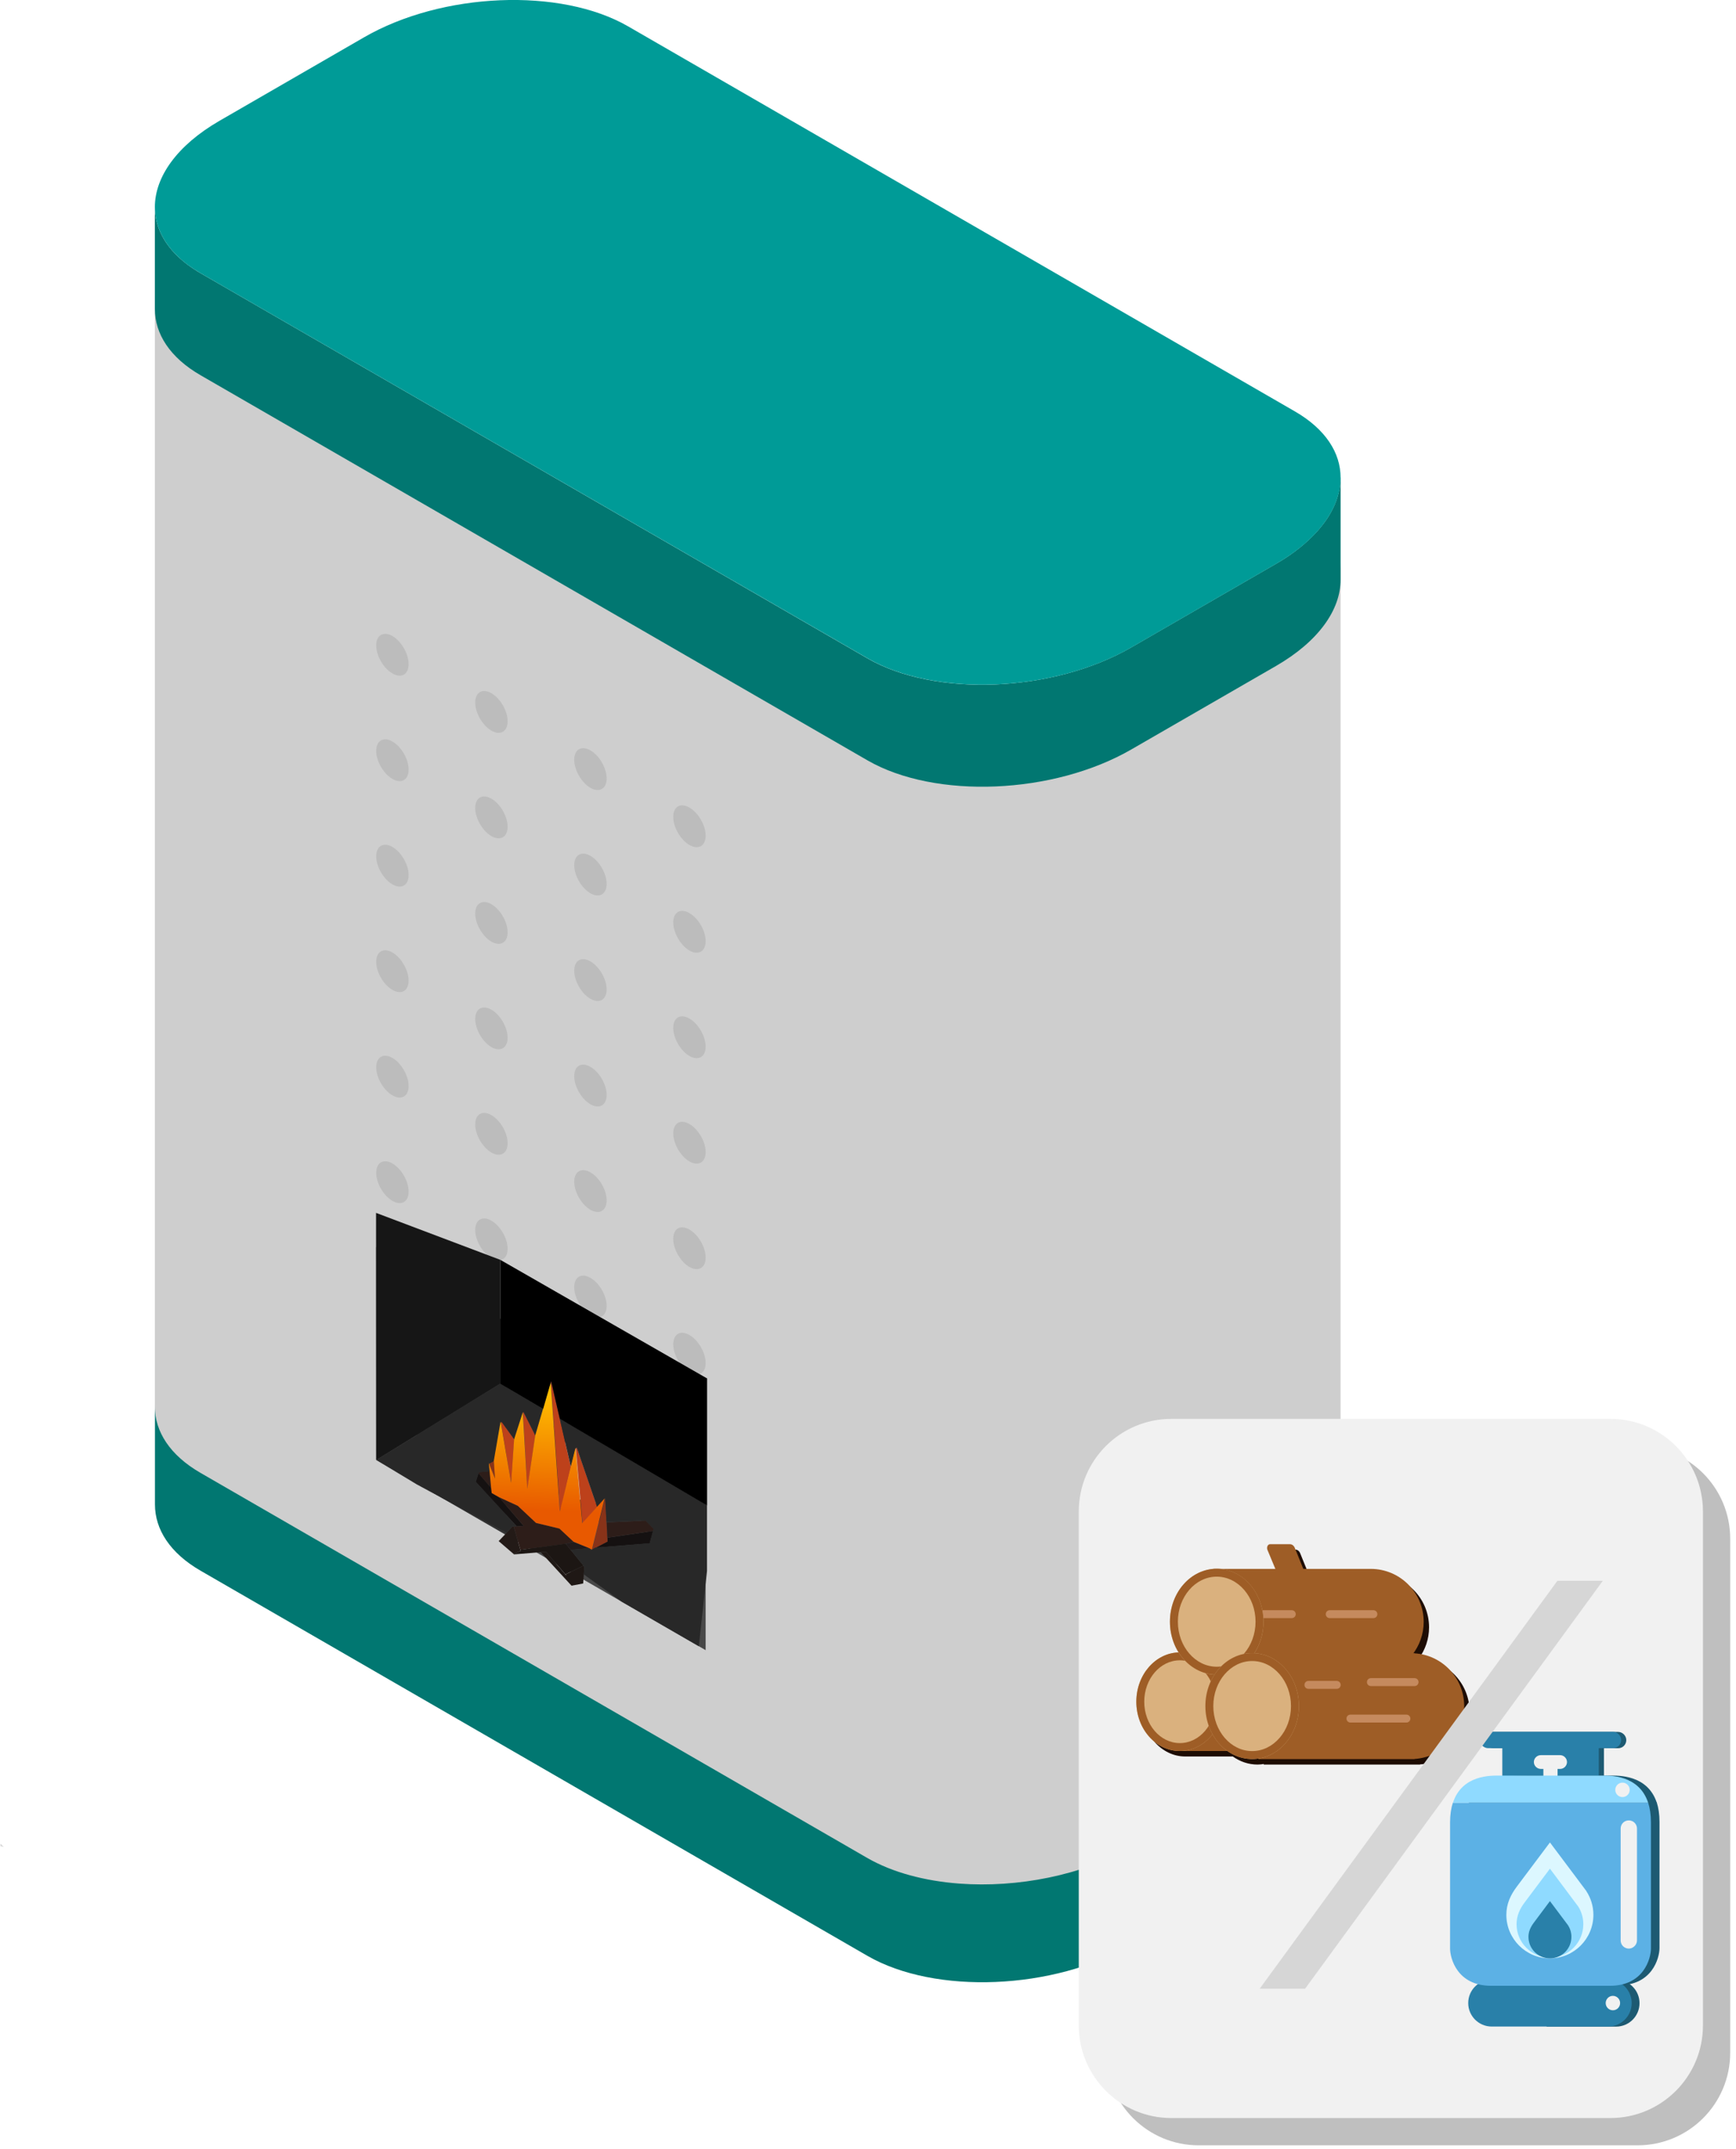 <svg width="219" height="271" viewBox="0 0 219 271" fill="none" xmlns="http://www.w3.org/2000/svg">
<g clip-path="url(#clip0_768_7246)">
<path d="M0.061 232.53V232.84C0.201 232.87 0.331 232.9 0.471 232.94C0.341 232.8 0.201 232.67 0.061 232.53Z" fill="#D6D6D6"/>
<path fill-rule="evenodd" clip-rule="evenodd" d="M169.119 211.02V223.89C169.119 227.68 166.349 231.67 160.959 234.78L142.739 245.29C132.889 250.99 117.979 251.6 109.439 246.68L25.319 198.11C21.449 195.88 19.549 192.89 19.549 189.75V176.88C19.549 179.09 20.489 181.23 22.399 183.08C23.199 183.85 24.179 184.58 25.319 185.24L109.439 233.81C117.979 238.74 132.889 238.12 142.739 232.42L160.959 221.9C163.179 220.63 164.939 219.19 166.259 217.7C168.159 215.56 169.109 213.25 169.109 211.02H169.119Z" fill="#017771"/>
<path fill-rule="evenodd" clip-rule="evenodd" d="M169.119 71.04V211.55C169.119 215.34 166.349 219.33 160.959 222.44L142.739 232.95C136.549 236.53 128.349 238.11 120.999 237.56C116.649 237.23 112.599 236.16 109.429 234.34L25.309 185.77C21.439 183.54 19.539 180.55 19.539 177.41V36.9C19.539 39.11 20.479 41.25 22.389 43.1C23.189 43.87 24.169 44.6 25.309 45.26L109.429 93.83C112.599 95.66 116.649 96.72 120.999 97.05C128.349 97.6 136.549 96.02 142.739 92.44L160.959 81.91C163.179 80.64 164.939 79.2 166.259 77.71C168.159 75.56 169.109 73.26 169.109 71.03L169.119 71.04Z" fill="#CECECE"/>
<path fill-rule="evenodd" clip-rule="evenodd" d="M169.119 60.24V73.11C169.119 76.9 166.349 80.89 160.959 84L142.739 94.51C132.889 100.21 117.979 100.82 109.439 95.9L25.309 47.33C21.439 45.1 19.539 42.11 19.539 38.97V26.1C19.539 28.31 20.479 30.45 22.389 32.3C23.189 33.07 24.169 33.8 25.309 34.46L109.429 83.03C117.969 87.96 132.879 87.34 142.729 81.64L160.949 71.12C163.169 69.85 164.929 68.41 166.249 66.92C168.149 64.78 169.099 62.47 169.099 60.24H169.119Z" fill="#017771"/>
<path fill-rule="evenodd" clip-rule="evenodd" d="M169.119 60.24C169.119 62.47 168.159 64.77 166.269 66.92C164.949 68.42 163.179 69.85 160.969 71.12L142.749 81.64C132.899 87.34 117.989 87.95 109.449 83.03L25.309 34.46C24.169 33.8 23.189 33.08 22.389 32.3C20.479 30.45 19.539 28.31 19.539 26.1C19.539 22.33 22.309 18.34 27.699 15.23L45.919 4.71C55.779 -0.99 70.699 -1.6 79.229 3.32L163.359 51.89C167.219 54.12 169.119 57.11 169.119 60.24Z" fill="#009B97"/>
<path fill-rule="evenodd" clip-rule="evenodd" d="M89.019 208.12L47.459 184.12V157.29L89.019 181.29V208.12Z" fill="#484848"/>
<path fill-rule="evenodd" clip-rule="evenodd" d="M63.868 193.6L52.568 187.08V160.25L63.868 166.77V193.6Z" fill="#343434"/>
<path fill-rule="evenodd" clip-rule="evenodd" d="M78.279 188.5C78.279 191.6 76.109 192.85 73.419 191.3C70.739 189.75 68.559 185.98 68.559 182.89C68.559 179.8 70.729 178.53 73.419 180.08C76.099 181.63 78.279 185.4 78.279 188.5Z" fill="#343434"/>
<path fill-rule="evenodd" clip-rule="evenodd" d="M86.46 193.23C86.46 195.13 85.13 195.9 83.48 194.95C81.83 194 80.5 191.69 80.5 189.78C80.5 187.87 81.83 187.11 83.48 188.06C85.13 189.01 86.46 191.32 86.46 193.23Z" fill="#343434"/>
<path fill-rule="evenodd" clip-rule="evenodd" d="M76.518 187.49C76.518 189.47 75.128 190.27 73.418 189.28C71.708 188.29 70.318 185.89 70.318 183.91C70.318 181.93 71.708 181.13 73.418 182.12C75.128 183.11 76.518 185.51 76.518 187.49Z" fill="#CECECE"/>
<path fill-rule="evenodd" clip-rule="evenodd" d="M51.549 150.28C51.549 148.98 50.629 147.39 49.509 146.74C48.379 146.09 47.459 146.62 47.459 147.92C47.459 149.22 48.379 150.81 49.509 151.46C50.639 152.11 51.549 151.58 51.549 150.28Z" fill="#BCBCBC"/>
<path fill-rule="evenodd" clip-rule="evenodd" d="M51.549 136.97C51.549 135.67 50.629 134.08 49.509 133.43C48.379 132.78 47.459 133.31 47.459 134.61C47.459 135.91 48.379 137.5 49.509 138.15C50.639 138.8 51.549 138.27 51.549 136.97Z" fill="#BCBCBC"/>
<path fill-rule="evenodd" clip-rule="evenodd" d="M51.549 123.67C51.549 122.37 50.629 120.78 49.509 120.13C48.379 119.48 47.459 120.01 47.459 121.31C47.459 122.61 48.379 124.2 49.509 124.85C50.639 125.5 51.549 124.97 51.549 123.67Z" fill="#BCBCBC"/>
<path fill-rule="evenodd" clip-rule="evenodd" d="M51.549 110.36C51.549 109.06 50.629 107.47 49.509 106.82C48.379 106.17 47.459 106.7 47.459 108C47.459 109.3 48.379 110.89 49.509 111.54C50.639 112.19 51.549 111.66 51.549 110.36Z" fill="#BCBCBC"/>
<path fill-rule="evenodd" clip-rule="evenodd" d="M51.549 97.06C51.549 95.75 50.629 94.17 49.509 93.52C48.379 92.87 47.459 93.4 47.459 94.7C47.459 96 48.379 97.59 49.509 98.24C50.639 98.89 51.549 98.36 51.549 97.06Z" fill="#BCBCBC"/>
<path fill-rule="evenodd" clip-rule="evenodd" d="M51.549 83.76C51.549 82.46 50.629 80.87 49.509 80.22C48.379 79.57 47.459 80.1 47.459 81.4C47.459 82.7 48.379 84.29 49.509 84.94C50.639 85.59 51.549 85.06 51.549 83.76Z" fill="#BCBCBC"/>
<path fill-rule="evenodd" clip-rule="evenodd" d="M64.039 157.49C64.039 156.19 63.119 154.6 61.989 153.95C60.859 153.3 59.949 153.83 59.949 155.13C59.949 156.43 60.869 158.02 61.989 158.67C63.119 159.32 64.039 158.79 64.039 157.49Z" fill="#BCBCBC"/>
<path fill-rule="evenodd" clip-rule="evenodd" d="M64.039 144.18C64.039 142.87 63.119 141.29 61.989 140.64C60.859 139.99 59.949 140.52 59.949 141.82C59.949 143.12 60.869 144.71 61.989 145.36C63.119 146.01 64.039 145.48 64.039 144.18Z" fill="#BCBCBC"/>
<path fill-rule="evenodd" clip-rule="evenodd" d="M64.039 130.88C64.039 129.58 63.119 127.99 61.989 127.34C60.859 126.69 59.949 127.22 59.949 128.52C59.949 129.82 60.869 131.41 61.989 132.06C63.119 132.71 64.039 132.18 64.039 130.88Z" fill="#BCBCBC"/>
<path fill-rule="evenodd" clip-rule="evenodd" d="M64.039 117.58C64.039 116.28 63.119 114.69 61.989 114.04C60.859 113.39 59.949 113.92 59.949 115.22C59.949 116.52 60.869 118.11 61.989 118.76C63.119 119.41 64.039 118.88 64.039 117.58Z" fill="#BCBCBC"/>
<path fill-rule="evenodd" clip-rule="evenodd" d="M64.039 104.27C64.039 102.97 63.119 101.38 61.989 100.73C60.859 100.08 59.949 100.61 59.949 101.91C59.949 103.21 60.869 104.8 61.989 105.45C63.119 106.1 64.039 105.57 64.039 104.27Z" fill="#BCBCBC"/>
<path fill-rule="evenodd" clip-rule="evenodd" d="M64.039 90.97C64.039 89.66 63.119 88.08 61.989 87.43C60.859 86.78 59.949 87.31 59.949 88.61C59.949 89.91 60.869 91.5 61.989 92.15C63.119 92.8 64.039 92.27 64.039 90.97Z" fill="#BCBCBC"/>
<path fill-rule="evenodd" clip-rule="evenodd" d="M76.529 164.7C76.529 163.4 75.62 161.81 74.48 161.16C73.35 160.51 72.439 161.04 72.439 162.34C72.439 163.64 73.359 165.23 74.48 165.88C75.609 166.53 76.529 166 76.529 164.7Z" fill="#BCBCBC"/>
<path fill-rule="evenodd" clip-rule="evenodd" d="M76.529 151.4C76.529 150.09 75.62 148.51 74.48 147.86C73.35 147.21 72.439 147.74 72.439 149.04C72.439 150.34 73.359 151.93 74.48 152.58C75.609 153.23 76.529 152.7 76.529 151.4Z" fill="#BCBCBC"/>
<path fill-rule="evenodd" clip-rule="evenodd" d="M76.529 138.09C76.529 136.79 75.62 135.2 74.48 134.55C73.35 133.9 72.439 134.43 72.439 135.73C72.439 137.03 73.359 138.62 74.48 139.27C75.609 139.92 76.529 139.39 76.529 138.09Z" fill="#BCBCBC"/>
<path fill-rule="evenodd" clip-rule="evenodd" d="M76.529 124.79C76.529 123.49 75.62 121.9 74.48 121.25C73.35 120.6 72.439 121.13 72.439 122.43C72.439 123.73 73.359 125.32 74.48 125.97C75.609 126.62 76.529 126.09 76.529 124.79Z" fill="#BCBCBC"/>
<path fill-rule="evenodd" clip-rule="evenodd" d="M76.529 111.48C76.529 110.18 75.62 108.59 74.48 107.94C73.35 107.29 72.439 107.82 72.439 109.12C72.439 110.42 73.359 112.01 74.48 112.66C75.609 113.31 76.529 112.78 76.529 111.48Z" fill="#BCBCBC"/>
<path fill-rule="evenodd" clip-rule="evenodd" d="M76.529 98.18C76.529 96.88 75.62 95.29 74.48 94.64C73.35 93.99 72.439 94.52 72.439 95.82C72.439 97.12 73.359 98.71 74.48 99.36C75.609 100.01 76.529 99.48 76.529 98.18Z" fill="#BCBCBC"/>
<path fill-rule="evenodd" clip-rule="evenodd" d="M89.02 171.91C89.02 170.61 88.1 169.02 86.97 168.37C85.84 167.72 84.93 168.25 84.93 169.55C84.93 170.85 85.85 172.44 86.97 173.09C88.1 173.74 89.02 173.21 89.02 171.91Z" fill="#BCBCBC"/>
<path fill-rule="evenodd" clip-rule="evenodd" d="M89.02 158.61C89.02 157.3 88.1 155.72 86.97 155.07C85.84 154.42 84.93 154.95 84.93 156.25C84.93 157.55 85.85 159.14 86.97 159.79C88.1 160.44 89.02 159.91 89.02 158.61Z" fill="#BCBCBC"/>
<path fill-rule="evenodd" clip-rule="evenodd" d="M89.02 145.3C89.02 144 88.1 142.41 86.97 141.76C85.84 141.11 84.93 141.64 84.93 142.94C84.93 144.24 85.85 145.83 86.97 146.48C88.1 147.13 89.02 146.6 89.02 145.3Z" fill="#BCBCBC"/>
<path fill-rule="evenodd" clip-rule="evenodd" d="M89.02 132C89.02 130.7 88.1 129.11 86.97 128.46C85.84 127.81 84.93 128.34 84.93 129.64C84.93 130.94 85.85 132.53 86.97 133.18C88.1 133.83 89.02 133.3 89.02 132Z" fill="#BCBCBC"/>
<path fill-rule="evenodd" clip-rule="evenodd" d="M89.02 118.7C89.02 117.4 88.1 115.81 86.97 115.16C85.84 114.51 84.93 115.04 84.93 116.34C84.93 117.64 85.85 119.23 86.97 119.88C88.1 120.53 89.02 120 89.02 118.7Z" fill="#BCBCBC"/>
<path fill-rule="evenodd" clip-rule="evenodd" d="M89.02 105.39C89.02 104.09 88.1 102.5 86.97 101.85C85.84 101.2 84.93 101.73 84.93 103.03C84.93 104.33 85.85 105.92 86.97 106.57C88.1 107.22 89.02 106.69 89.02 105.39Z" fill="#BCBCBC"/>
<path fill-rule="evenodd" clip-rule="evenodd" d="M63.898 193.31L64.638 192.52H64.808L65.648 195.47L65.678 195.54L65.708 195.62L64.768 195.97L62.908 194.37L63.908 193.32L63.898 193.31Z" fill="#231A17"/>
<path fill-rule="evenodd" clip-rule="evenodd" d="M68.209 195.77L68.869 195.72L71.329 198.58L71.449 198.71L71.369 198.55L73.609 197.47L73.719 197.61L73.649 198.58L73.569 199.71L72.099 199.99L68.219 195.77H68.209Z" fill="#1F1815"/>
<path fill-rule="evenodd" clip-rule="evenodd" d="M75.129 195.2L81.969 194.65L82.389 193.09L76.62 193.94L76.65 194.41H76.639L75.139 195.2H75.129ZM61.98 187.69L60.359 185.8L60.02 186.89L65.18 192.5L66.07 192.46L62.969 188.85L62.039 188.32L61.969 187.69H61.98Z" fill="#151111"/>
<path fill-rule="evenodd" clip-rule="evenodd" d="M76.319 189V189.03L74.699 195.44L75.129 195.21L76.629 194.43H76.639L76.609 193.94L76.519 192.01L76.339 188.92L76.299 189.01H76.309L76.319 189ZM62.469 186.5L62.319 184.24L61.709 184.59L62.469 186.5Z" fill="#883319"/>
<path fill-rule="evenodd" clip-rule="evenodd" d="M82.389 193.08L82.459 192.82L81.449 191.78L76.529 192L76.619 193.93L82.389 193.08ZM72.389 194.47L70.599 192.8L67.649 192.09L65.339 189.93L62.979 188.85L66.079 192.46L65.189 192.5H64.809L65.649 195.47L71.369 194.7L72.389 194.47ZM60.409 185.68L60.369 185.8L61.989 187.69L61.789 185.53L60.409 185.68Z" fill="#2D1D19"/>
<path fill-rule="evenodd" clip-rule="evenodd" d="M71.37 194.7L71.99 195.47L73.61 197.46L71.37 198.54L71.33 198.57L68.87 195.71L68.21 195.76L64.84 196.04L64.76 195.96L65.7 195.61L65.67 195.53L65.71 195.49L65.64 195.46L71.36 194.69L71.37 194.7Z" fill="#1C1613"/>
<path fill-rule="evenodd" clip-rule="evenodd" d="M71.369 194.7L72.389 194.47L74.359 195.27L71.989 195.47L71.369 194.7Z" fill="#221B1B"/>
<path fill-rule="evenodd" clip-rule="evenodd" d="M70.67 190.66L72.03 185.08L70.61 178.93L69.53 174.26L69.49 174.22V174.29L70.66 190.66H70.67ZM65.98 178.13V178.16L66.53 187.78L67.53 181.06L66.03 178.09H65.96L65.97 178.13H65.98ZM63.18 179.38L64.49 187.04L64.87 181.54L63.28 179.33L63.19 179.38H63.18ZM72.64 182.66L73.49 192.11L75.34 190.07L72.77 182.6L72.65 182.65L72.64 182.66Z" fill="#BD411B"/>
<path fill-rule="evenodd" clip-rule="evenodd" d="M63.898 193.31L64.638 192.52H65.189L60.029 186.9L60.368 185.81L60.408 185.69L61.788 185.54L61.688 184.53L61.718 184.6L62.328 184.25L63.169 179.38H63.199L63.298 179.34L64.888 181.55L65.978 178.17V178.14V178.09H66.049L67.549 181.07L68.538 177.7C66.739 176.64 64.928 175.58 63.129 174.52C57.908 177.73 52.699 180.93 47.478 184.14C49.178 185.17 50.889 186.2 52.589 187.22L63.919 193.33L63.898 193.31ZM72.638 182.66C72.638 182.66 72.719 182.62 72.758 182.6L75.329 190.07L76.299 189L76.338 188.9L76.519 191.99L81.439 191.77L82.448 192.81L82.379 193.07L81.959 194.63L75.118 195.18L74.689 195.41L74.459 195.59L74.659 195.43L74.349 195.25L71.978 195.45L73.599 197.45L73.709 197.59L73.638 198.56C75.228 199.71 76.819 200.85 78.409 202L88.159 207.63L89.189 198.14V189.85L70.609 178.91L72.028 185.06C72.228 184.25 72.428 183.45 72.638 182.65V182.66Z" fill="#282828"/>
<path fill-rule="evenodd" clip-rule="evenodd" d="M68.508 177.68L67.518 181.05L66.518 187.76L65.948 178.14L64.858 181.52L64.478 187.02L63.168 179.36H63.138L62.298 184.22L62.448 186.48L61.688 184.57L61.658 184.5L61.758 185.51L61.958 187.67L62.028 188.3L62.958 188.83L65.318 189.91L67.618 192.07L70.568 192.78L72.358 194.45L74.328 195.25L74.638 195.43L74.438 195.59L74.668 195.42L76.268 189.01V188.98V188.99L75.298 190.06L73.448 192.1L72.598 182.65V182.61L71.988 185.06L70.628 190.64L69.458 174.27L68.478 177.67L68.508 177.68Z" fill="url(#paint0_linear_768_7246)"/>
<path fill-rule="evenodd" clip-rule="evenodd" d="M69.499 174.22V174.29L68.519 177.69L63.109 174.51V158.89L89.199 173.85V189.87L70.619 178.93L69.539 174.26L69.499 174.22Z" fill="black"/>
<path fill-rule="evenodd" clip-rule="evenodd" d="M47.44 152.97C52.66 154.94 57.88 156.92 63.109 158.89V174.51H63.08C57.87 177.71 52.669 180.92 47.459 184.13C47.459 173.75 47.45 163.36 47.44 152.98V152.97Z" fill="#161616"/>
<path d="M181.07 229.57V229.88C181.21 229.91 181.34 229.94 181.48 229.98C181.35 229.84 181.21 229.71 181.07 229.57Z" fill="#D6D6D6"/>
<path d="M206.589 182.39H151.209C144.759 182.39 139.529 187.619 139.529 194.07V258.89C139.529 265.341 144.759 270.57 151.209 270.57H206.589C213.04 270.57 218.269 265.341 218.269 258.89V194.07C218.269 187.619 213.04 182.39 206.589 182.39Z" fill="#BFBFBF"/>
<path d="M203.15 178.95H147.77C141.319 178.95 136.09 184.179 136.09 190.63V255.45C136.09 261.901 141.319 267.13 147.77 267.13H203.15C209.601 267.13 214.83 261.901 214.83 255.45V190.63C214.83 184.179 209.601 178.95 203.15 178.95Z" fill="#F1F1F1"/>
<path d="M204.13 218.43H188.38C187.78 218.43 187.35 218.91 187.35 219.46C187.35 220.01 187.83 220.49 188.38 220.49H190.17V224.3H202.34V220.49H204.13C204.73 220.49 205.16 220.01 205.16 219.46C205.16 218.91 204.68 218.43 204.13 218.43Z" fill="#1D5A72"/>
<path d="M203.479 218.42H187.729C187.129 218.42 186.699 218.9 186.699 219.45C186.699 220 187.179 220.48 187.729 220.48H189.519V224.29H201.689V220.48H203.479C204.079 220.48 204.509 220 204.509 219.45C204.509 218.9 204.029 218.42 203.479 218.42Z" fill="#2980A9"/>
<path d="M185.299 227.3L189.399 248.98C189.399 248.98 199.939 250.39 204.189 250.39C208.439 250.39 209.349 246.94 209.349 245.69V229.78C209.349 228.8 209.219 227.99 208.999 227.3H185.299Z" fill="#1D5A72"/>
<path d="M203.109 223.94H192.859C185.359 223.94 185.309 225.75 185.309 225.75V227.37H209.009C207.839 223.79 204.099 223.94 203.119 223.94H203.109Z" fill="#1D5A72"/>
<path fill-rule="evenodd" clip-rule="evenodd" d="M203.869 249.67H195.109V255.6H203.869C205.509 255.6 206.829 254.27 206.829 252.64C206.829 251.01 205.499 249.68 203.869 249.68V249.67Z" fill="#1D5A72"/>
<path fill-rule="evenodd" clip-rule="evenodd" d="M202.879 249.67H188.179C186.539 249.67 185.219 251 185.219 252.63C185.219 254.26 186.549 255.59 188.179 255.59H202.879C204.519 255.59 205.839 254.26 205.839 252.63C205.839 251 204.509 249.67 202.879 249.67Z" fill="#2980A9"/>
<path d="M207.91 227.36H183.28C183.06 228.04 182.93 228.86 182.93 229.84V245.75C182.93 247 183.84 250.45 188.09 250.45H203.11C207.36 250.45 208.27 247 208.27 245.75V229.84C208.27 228.86 208.14 228.05 207.92 227.36H207.91Z" fill="#5CB1E5"/>
<path d="M196.49 224.13V223.1H196.81C197.29 223.1 197.68 222.7 197.68 222.23C197.68 221.76 197.28 221.36 196.81 221.36H194.38C193.9 221.36 193.5 221.76 193.5 222.23C193.5 222.7 193.9 223.1 194.38 223.1H194.7V224.13H196.49Z" fill="#F1F1F1"/>
<path d="M202.019 223.94H189.179C188.199 223.94 184.459 223.78 183.289 227.37H207.919C206.749 223.79 203.009 223.94 202.029 223.94H202.019Z" fill="#8FDAFF"/>
<path fill-rule="evenodd" clip-rule="evenodd" d="M206.509 244.73V230.62C206.509 230.03 206.029 229.59 205.479 229.59C204.879 229.59 204.449 230.07 204.449 230.62V244.73C204.449 245.32 204.929 245.76 205.479 245.76C206.029 245.76 206.509 245.28 206.509 244.73Z" fill="#F1F1F1"/>
<path d="M204.68 226.65C205.182 226.65 205.59 226.243 205.59 225.74C205.59 225.238 205.182 224.83 204.68 224.83C204.177 224.83 203.77 225.238 203.77 225.74C203.77 226.243 204.177 226.65 204.68 226.65Z" fill="#F1F1F1"/>
<path d="M203.471 253.54C203.973 253.54 204.381 253.133 204.381 252.63C204.381 252.127 203.973 251.72 203.471 251.72C202.968 251.72 202.561 252.127 202.561 252.63C202.561 253.133 202.968 253.54 203.471 253.54Z" fill="#F1F1F1"/>
<path d="M200.129 238.51L195.529 232.37C195.529 232.37 192.209 236.81 191.389 237.89C190.559 238.98 190.029 240.12 190.029 241.5C190.029 244.53 192.489 246.99 195.519 246.99C198.549 246.99 201.009 244.53 201.009 241.5C201.009 240.39 200.679 239.37 200.119 238.51H200.129Z" fill="#DCF7FF"/>
<path d="M199.048 240.39L195.528 235.68C195.528 235.68 192.988 239.08 192.358 239.91C191.728 240.74 191.318 241.62 191.318 242.68C191.318 245.01 193.198 246.89 195.528 246.89C197.858 246.89 199.738 245.01 199.738 242.68C199.738 241.83 199.488 241.05 199.058 240.39H199.048Z" fill="#8FDAFF"/>
<path d="M197.798 242.8L195.528 239.77C195.528 239.77 193.888 241.96 193.488 242.5C193.088 243.04 192.818 243.6 192.818 244.28C192.818 245.78 194.028 246.99 195.528 246.99C197.028 246.99 198.238 245.78 198.238 244.28C198.238 243.73 198.078 243.23 197.798 242.8Z" fill="#2980A9"/>
<path d="M179.139 209.19V209.17H178.989C179.799 208.07 180.279 206.71 180.279 205.24C180.279 201.55 177.289 198.56 173.599 198.56H165.099L164.029 195.92C163.909 195.62 163.679 195.44 163.419 195.44H160.889C160.609 195.44 160.439 195.83 160.569 196.15L161.569 198.56H154.419C154.329 198.56 154.249 198.55 154.159 198.55C154.069 198.55 153.989 198.56 153.899 198.56H153.729C150.669 198.82 148.259 201.7 148.259 205.23C148.259 206.67 148.669 208.01 149.359 209.1C146.399 209.2 144.029 211.94 144.029 215.31C144.029 218.68 146.489 221.53 149.519 221.53H155.519C156.429 222.17 157.489 222.55 158.639 222.55C158.909 222.55 159.169 222.52 159.429 222.48V222.55H179.139V222.53C182.629 222.3 185.389 219.41 185.389 215.87C185.389 212.33 182.629 209.43 179.139 209.21V209.19Z" fill="#1E0D04"/>
<path d="M148.84 220.84H163.86V207.22L149.44 210.62L148.84 220.84Z" fill="#9E5D26"/>
<path d="M158.75 221.86H178.46V221.84C181.95 221.61 184.71 218.72 184.71 215.18C184.71 211.64 181.95 208.74 178.46 208.52V208.5H158.75" fill="#9E5D26"/>
<path d="M178.161 208.7C179.061 207.56 179.601 206.12 179.601 204.55C179.601 200.86 176.611 197.87 172.921 197.87H153.061V208.49L178.161 208.7Z" fill="#9E5D26"/>
<path d="M164.74 198.67L163.35 195.24C163.23 194.94 163 194.76 162.74 194.76H160.21C159.93 194.76 159.76 195.15 159.89 195.47L161.22 198.67H164.73H164.74Z" fill="#9E5D26"/>
<path d="M162.959 204.08H159.389C159.109 204.08 158.889 203.86 158.889 203.58C158.889 203.3 159.109 203.08 159.389 203.08H162.959C163.239 203.08 163.459 203.3 163.459 203.58C163.459 203.86 163.239 204.08 162.959 204.08Z" fill="#C58A5E"/>
<path d="M173.258 204.08H167.748C167.468 204.08 167.248 203.86 167.248 203.58C167.248 203.3 167.468 203.08 167.748 203.08H173.258C173.538 203.08 173.758 203.3 173.758 203.58C173.758 203.86 173.538 204.08 173.258 204.08Z" fill="#C58A5E"/>
<path d="M168.631 213H165.061C164.781 213 164.561 212.78 164.561 212.5C164.561 212.22 164.781 212 165.061 212H168.631C168.911 212 169.131 212.22 169.131 212.5C169.131 212.78 168.911 213 168.631 213Z" fill="#C58A5E"/>
<path d="M178.451 212.65H172.941C172.661 212.65 172.441 212.43 172.441 212.15C172.441 211.87 172.661 211.65 172.941 211.65H178.451C178.731 211.65 178.951 211.87 178.951 212.15C178.951 212.43 178.731 212.65 178.451 212.65Z" fill="#C58A5E"/>
<path d="M177.421 217.25H170.361C170.081 217.25 169.861 217.03 169.861 216.75C169.861 216.47 170.081 216.25 170.361 216.25H177.421C177.701 216.25 177.921 216.47 177.921 216.75C177.921 217.03 177.701 217.25 177.421 217.25Z" fill="#C58A5E"/>
<path d="M148.84 220.84C151.872 220.84 154.33 218.055 154.33 214.62C154.33 211.185 151.872 208.4 148.84 208.4C145.808 208.4 143.35 211.185 143.35 214.62C143.35 218.055 145.808 220.84 148.84 220.84Z" fill="#DAB17E"/>
<path d="M148.84 209.4C151.31 209.4 153.33 211.74 153.33 214.62C153.33 217.5 151.32 219.84 148.84 219.84C146.36 219.84 144.35 217.5 144.35 214.62C144.35 211.74 146.36 209.4 148.84 209.4ZM148.84 208.4C145.81 208.4 143.35 211.18 143.35 214.62C143.35 218.06 145.81 220.84 148.84 220.84C151.87 220.84 154.33 218.06 154.33 214.62C154.33 211.18 151.87 208.4 148.84 208.4Z" fill="#9E5D26"/>
<path d="M153.49 211.22C156.748 211.22 159.39 208.229 159.39 204.54C159.39 200.851 156.748 197.86 153.49 197.86C150.231 197.86 147.59 200.851 147.59 204.54C147.59 208.229 150.231 211.22 153.49 211.22Z" fill="#DAB17E"/>
<path d="M153.49 198.85C156.19 198.85 158.39 201.4 158.39 204.53C158.39 207.66 156.19 210.21 153.49 210.21C150.79 210.21 148.59 207.66 148.59 204.53C148.59 201.4 150.79 198.85 153.49 198.85ZM153.49 197.85C150.23 197.85 147.59 200.84 147.59 204.53C147.59 208.22 150.23 211.21 153.49 211.21C156.75 211.21 159.39 208.22 159.39 204.53C159.39 200.84 156.75 197.85 153.49 197.85Z" fill="#9E5D26"/>
<path d="M157.961 221.85C161.219 221.85 163.861 218.859 163.861 215.17C163.861 211.481 161.219 208.49 157.961 208.49C154.702 208.49 152.061 211.481 152.061 215.17C152.061 218.859 154.702 221.85 157.961 221.85Z" fill="#DAB17E"/>
<path d="M157.961 209.49C160.661 209.49 162.861 212.04 162.861 215.17C162.861 218.3 160.661 220.85 157.961 220.85C155.261 220.85 153.061 218.3 153.061 215.17C153.061 212.04 155.261 209.49 157.961 209.49ZM157.961 208.49C154.701 208.49 152.061 211.48 152.061 215.17C152.061 218.86 154.701 221.85 157.961 221.85C161.221 221.85 163.861 218.86 163.861 215.17C163.861 211.48 161.221 208.49 157.961 208.49Z" fill="#9E5D26"/>
<path d="M164.64 250.82H158.91L196.47 199.37H202.2L164.64 250.82Z" fill="#D6D6D6"/>
</g>
<defs>
<linearGradient id="paint0_linear_768_7246" x1="68.828" y1="190.51" x2="69.508" y2="176.08" gradientUnits="userSpaceOnUse">
<stop stop-color="#E85900"/>
<stop offset="1" stop-color="#FFBC00"/>
</linearGradient>
<clipPath id="clip0_768_7246">
<rect width="218.27" height="270.58" fill="white"/>
</clipPath>
</defs>
</svg>
